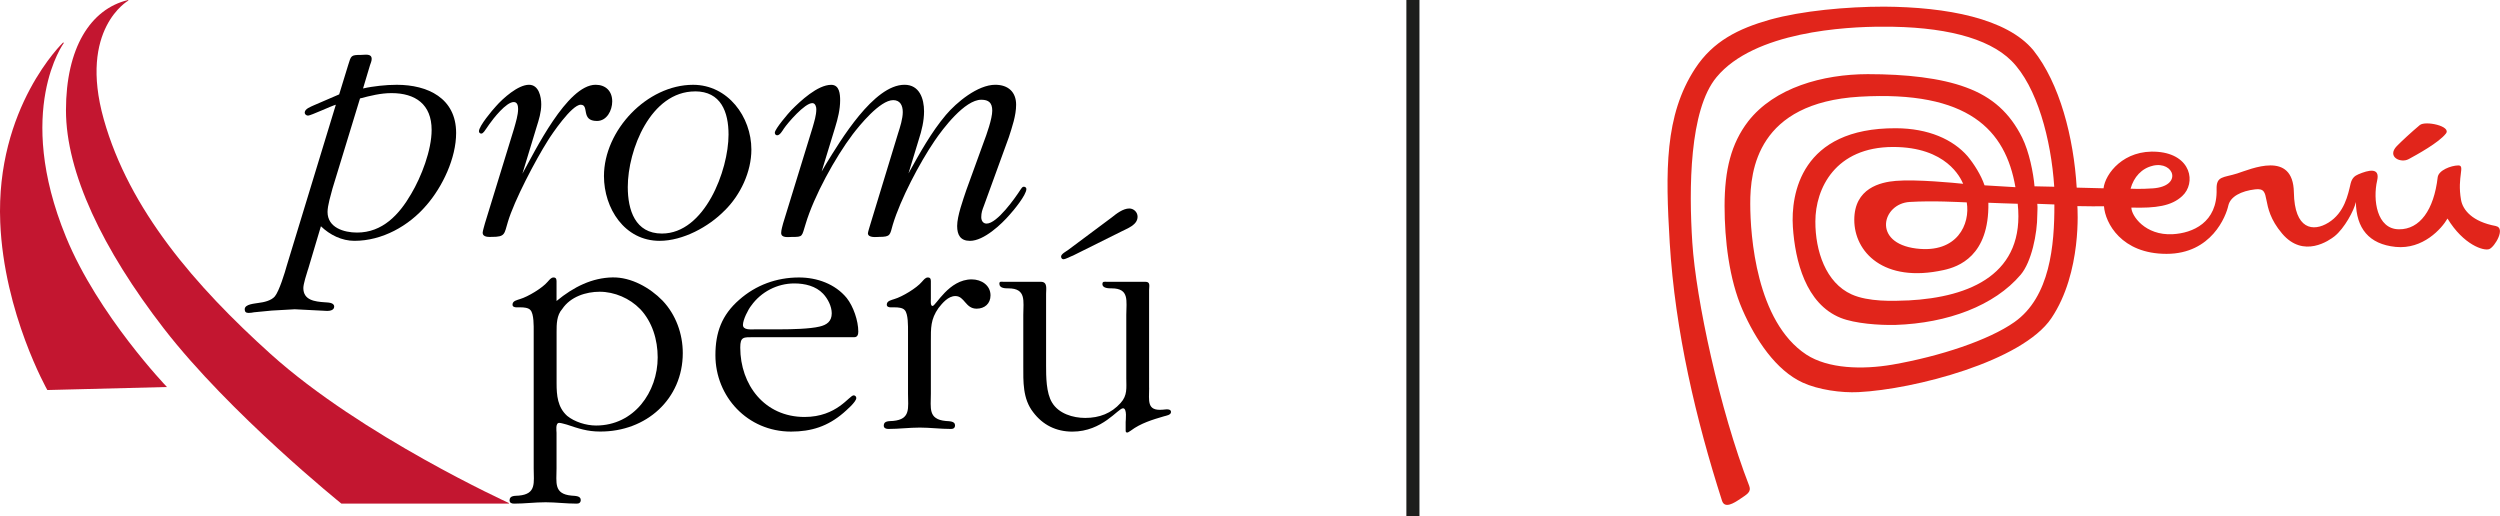<svg width="310" height="64" viewBox="0 0 310 64" fill="none" xmlns="http://www.w3.org/2000/svg">
<g clip-path="url(#clip0_1066_1415)">
<path d="M176.013 0H174.391V64H176.013V0Z" fill="#1D1E1C"/>
<path d="M298.678 19.73C299.671 19.19 302.425 17.686 303.29 16.563C304.017 15.642 300.748 14.938 300.058 15.508C298.968 16.418 297.83 17.485 297.213 18.104C295.912 19.456 297.703 20.275 298.672 19.73M309.489 28.027C306.571 27.493 305.385 26.037 305.167 24.782C304.659 21.883 305.724 20.5 304.822 20.512C303.908 20.53 302.383 21.118 302.274 21.98C301.801 26.055 300.046 28.451 297.479 28.433C294.701 28.421 294.217 24.745 294.768 22.38C295.155 20.706 293.672 21.088 292.431 21.616C291.977 21.81 291.644 22.089 291.475 22.768C291.148 24.187 290.7 26.383 288.726 27.608C286.826 28.785 284.513 28.463 284.441 23.854C284.35 18.601 279.102 20.973 277.401 21.513C275.706 22.052 274.816 21.798 274.858 23.453C274.979 27.614 271.868 28.906 269.422 29.04C265.984 29.228 264.289 26.729 264.289 25.74C267.364 25.825 269.259 25.546 270.585 24.321C272.346 22.713 271.747 19.159 267.54 18.826C263.339 18.492 261.045 21.549 260.839 23.35C259.38 23.314 259.053 23.308 257.51 23.265C257.14 17.037 255.403 10.328 252.128 6.222C248.841 2.268 241.372 0.873 233.642 0.824C228.962 0.824 223.436 1.34 219.495 2.432C215.548 3.547 212.413 5.112 210.197 8.497C206.396 14.313 206.517 21.234 207.044 30.089C207.715 41.085 210.306 52.039 213.527 62.083C213.853 63.102 214.967 62.416 215.791 61.858C216.62 61.3 217.195 61.003 216.904 60.251C213.23 50.789 210.294 37.046 209.846 30.071C209.416 23.405 209.465 13.64 212.849 9.57C217.54 3.905 228.896 3.305 233.399 3.311C240.839 3.268 246.511 4.639 249.422 7.544C252.594 10.717 254.344 17.303 254.725 23.156C254.071 23.138 252.952 23.12 252.28 23.102C252.134 21.422 251.632 18.85 250.742 17.049C249.241 14.052 247.104 12.045 243.775 10.832C240.633 9.667 236.353 9.194 231.596 9.194C226.033 9.206 220.04 10.85 216.759 15.065C214.659 17.819 213.853 21.064 213.847 25.534C213.847 29.743 214.416 34.626 216.057 38.386C217.685 42.128 220.234 45.937 223.533 47.441C225.476 48.333 228.309 48.733 230.452 48.624C237.376 48.284 250.766 44.791 254.362 39.466C258.206 33.77 257.6 25.673 257.594 25.558C259.126 25.601 259.973 25.576 260.893 25.576C261.045 27.651 263.054 31.478 268.648 31.478C274.241 31.478 276.033 26.783 276.311 25.491C276.565 24.375 277.891 23.684 279.646 23.478C281.862 23.217 280.04 25.491 282.976 28.955C285.639 32.108 288.866 29.779 289.471 29.306C290.706 28.324 291.916 26.074 292.128 25.049C292.177 28.3 293.726 30.277 297.056 30.616C300.445 30.956 302.764 28.36 303.49 27.099C305.476 30.368 307.988 31.15 308.666 30.889C309.356 30.616 310.742 28.257 309.483 28.033M236.59 37.252C234.749 37.337 231.68 37.44 229.604 36.506C226.39 35.062 225.094 31.102 225.106 27.469C225.106 23.363 227.582 18.231 234.743 18.225C241.378 18.225 243.121 22.071 243.43 22.792C242.437 22.683 237.613 22.216 235.088 22.428C233.175 22.586 229.931 23.326 229.931 27.268C229.931 31.211 233.533 35.141 241.021 33.485C242.837 33.085 246.674 31.763 246.559 25.14C247.933 25.212 248.678 25.206 250.197 25.267C251.117 33.898 244.447 36.852 236.583 37.258M243.878 25.097C244.326 27.766 242.715 31.447 237.619 30.817C232.11 30.131 233.399 25.255 236.789 25.043C239.719 24.867 242.915 25.061 243.878 25.097ZM249.78 39.945C246.596 42.183 240.567 44.184 234.659 45.215C230.942 45.852 226.692 45.737 223.981 43.966C217.776 39.884 217.031 29.197 217.031 25.261C217.019 21.076 217.939 12.742 230.597 11.99C244.102 11.202 248.69 16.115 249.913 23.211L246.081 22.98C245.663 21.731 244.786 20.342 243.981 19.372C242.177 17.297 239.132 15.914 235.094 15.902C223.303 15.848 222.056 24.096 222.316 28.136C222.594 32.339 223.908 37.676 228.242 39.417C230.028 40.127 233.03 40.339 235.04 40.291C241.529 40.072 247.31 37.901 250.567 34.062C251.898 32.485 252.625 29.021 252.625 26.619C252.625 26.061 252.685 25.861 252.625 25.273C253.2 25.297 254.743 25.352 254.743 25.352C254.761 30.392 254.217 36.827 249.78 39.945ZM266.947 20.548C269.604 19.936 270.682 23.084 266.971 23.356C265.415 23.472 264.192 23.399 264.192 23.399C264.586 21.949 265.579 20.864 266.953 20.554" fill="#E1251B"/>
<path fill-rule="evenodd" clip-rule="evenodd" d="M5.864 48.364L20.701 47.989C20.701 47.989 12.154 39.085 8.177 29.374C1.748 13.659 7.928 5.308 7.928 5.308L7.819 5.277C7.819 5.277 -0.552 13.296 0.029 27.567C0.489 38.866 5.87 48.364 5.87 48.364" fill="#C31630"/>
<path fill-rule="evenodd" clip-rule="evenodd" d="M15.922 0.067C15.922 0.067 9.711 3.56 12.865 14.787C16.025 26.014 24.227 35.487 33.549 43.888C44.832 54.053 63.101 62.374 63.101 62.374V62.447H42.332C42.332 62.447 28.482 51.293 20.31 40.728C12.726 30.914 8.18 21.392 8.18 13.677C8.18 5.962 11.206 1.116 15.886 0" fill="#C31630"/>
<path d="M38.189 33.411C38.025 33.933 37.614 35.213 37.614 35.716C37.614 37.233 39.048 37.396 40.241 37.481C40.61 37.517 41.439 37.481 41.439 38.021C41.439 38.47 40.895 38.555 40.574 38.555L36.548 38.349L33.679 38.512L31.494 38.724C31.33 38.761 31.046 38.803 30.834 38.803C30.507 38.803 30.344 38.676 30.344 38.349C30.344 37.693 31.627 37.651 32.069 37.56C32.729 37.481 33.637 37.281 34.085 36.747C34.623 36.086 35.319 33.824 35.568 32.914L41.645 12.984C41.155 13.105 38.528 14.336 38.201 14.336C37.989 14.336 37.783 14.173 37.783 13.972C37.783 13.481 38.564 13.232 38.891 13.069L42.057 11.704L43.171 8.077C43.54 6.9 43.491 6.809 44.769 6.809C45.271 6.809 46.088 6.603 46.088 7.307C46.088 7.586 45.961 7.834 45.883 8.077L45.017 10.97C45.719 10.806 46.373 10.722 47.075 10.637C47.771 10.558 48.51 10.515 49.206 10.515C53.025 10.515 56.56 12.159 56.56 16.489C56.56 19.607 54.878 23.155 52.868 25.46C50.683 28.019 47.396 29.863 43.945 29.863C42.384 29.863 40.901 29.129 39.793 28.056L38.195 33.417L38.189 33.411ZM41.234 23.355C41.034 24.144 40.616 25.46 40.616 26.285C40.616 28.22 42.632 28.838 44.272 28.838C47.438 28.838 49.496 26.612 50.973 24.065C52.251 21.924 53.522 18.618 53.522 16.113C53.522 12.935 51.512 11.546 48.546 11.546C47.196 11.546 45.919 11.874 44.642 12.207L41.234 23.361V23.355Z" fill="black"/>
<path d="M63.755 15.898C63.961 15.164 64.245 14.254 64.245 13.514C64.245 13.144 64.167 12.653 63.707 12.653C62.762 12.653 61.164 14.703 60.668 15.412L60.299 15.946C60.172 16.11 59.929 16.565 59.681 16.565C59.518 16.565 59.391 16.444 59.391 16.274C59.391 15.619 61.073 13.635 61.485 13.193C62.351 12.198 64.239 10.512 65.595 10.512C66.83 10.512 67.115 12.028 67.115 12.938C67.115 13.932 66.824 14.836 66.54 15.74L64.778 21.538C66.291 18.827 70.323 10.512 73.858 10.512C75.093 10.512 75.916 11.288 75.916 12.574C75.916 13.684 75.256 15 74.021 15C71.969 15 73.119 12.986 72.006 12.986C70.892 12.986 68.386 16.692 67.938 17.426C66.418 19.822 63.755 24.88 62.974 27.525C62.52 29.041 62.647 29.375 60.995 29.375C60.632 29.375 59.851 29.453 59.851 28.841C59.851 28.641 60.099 27.852 60.135 27.688L63.755 15.904V15.898Z" fill="black"/>
<path d="M89.848 26.109C87.875 28.135 84.667 29.864 81.791 29.864C77.439 29.864 74.891 25.83 74.891 21.833C74.891 16.156 80.23 10.516 85.944 10.516C90.254 10.516 93.171 14.476 93.171 18.546C93.171 21.306 91.816 24.187 89.848 26.115M86.192 11.334C80.684 11.334 77.845 18.582 77.845 23.192C77.845 26.037 78.753 28.96 82.082 28.96C87.379 28.96 90.339 21.124 90.339 16.684C90.339 13.882 89.394 11.328 86.186 11.328" fill="black"/>
<path d="M102.416 20.355C104.226 17.42 108.336 10.512 112.162 10.512C114.014 10.512 114.583 12.234 114.583 13.805C114.583 14.994 114.292 16.195 113.929 17.305L112.652 21.502C114.05 18.991 115.443 16.444 117.289 14.254C118.608 12.695 121.236 10.512 123.415 10.512C125.019 10.512 125.999 11.415 125.999 12.98C125.999 14.333 125.503 15.74 125.097 17.014L122.01 25.499C121.805 26.033 121.677 26.36 121.677 26.93C121.677 27.349 121.889 27.725 122.337 27.725C123.651 27.725 125.909 24.51 126.568 23.479C126.653 23.352 126.78 23.152 126.938 23.152C127.143 23.152 127.271 23.279 127.271 23.437C127.271 24.183 125.667 26.111 125.213 26.609C124.183 27.804 122.004 29.866 120.279 29.866C119.093 29.866 118.687 29.132 118.687 28.022C118.687 26.779 119.426 24.765 119.825 23.564L121.974 17.644C122.337 16.698 123.039 14.715 123.039 13.726C123.039 12.738 122.591 12.368 121.677 12.368C119.631 12.368 116.913 15.952 115.884 17.475C114.038 20.186 111.653 24.716 110.709 27.852C110.34 29.132 110.461 29.375 109.02 29.375C108.736 29.375 107.622 29.538 107.622 28.92C107.622 28.75 107.912 27.889 107.949 27.731L111.363 16.528C111.617 15.746 111.944 14.715 111.944 13.896C111.944 13.077 111.617 12.416 110.757 12.416C109.105 12.416 106.556 15.582 105.733 16.656C103.56 19.537 100.927 24.316 99.898 27.773C99.395 29.344 99.613 29.381 98.179 29.381C97.767 29.381 96.865 29.544 96.865 28.883C96.865 28.519 97.028 28.028 97.107 27.694L100.769 15.788C100.975 15.049 101.223 14.309 101.223 13.526C101.223 13.241 101.096 12.786 100.727 12.786C99.783 12.786 97.688 15.224 97.192 15.958C97.028 16.207 96.708 16.777 96.375 16.777C96.169 16.777 96.078 16.613 96.078 16.45C96.078 15.995 97.809 13.981 98.136 13.647C99.244 12.531 101.381 10.518 103.07 10.518C104.099 10.518 104.177 11.67 104.177 12.453C104.177 13.562 103.893 14.715 103.56 15.788L101.883 21.271L102.41 20.368L102.416 20.355Z" fill="black"/>
<path d="M66.178 41.077C66.178 40.501 66.22 38.894 65.766 38.445C65.524 38.148 64.907 38.111 64.58 38.111H64.041C63.799 38.111 63.551 38.032 63.551 37.778C63.551 37.292 64.126 37.214 64.495 37.08C65.476 36.789 67.249 35.722 67.903 34.945C68.109 34.733 68.315 34.406 68.641 34.406C69.053 34.406 69.011 34.769 69.011 35.054V37.323C71.148 35.552 73.454 34.442 75.954 34.399C78.26 34.357 80.597 35.673 82.158 37.28C83.805 39.015 84.665 41.393 84.665 43.782C84.665 49.465 80.149 53.547 74.392 53.511C72.836 53.511 71.729 53.135 70.288 52.65C70.04 52.595 69.586 52.437 69.344 52.437C68.847 52.437 69.011 53.414 69.011 53.675V58.078C69.011 59.849 68.641 61.25 70.863 61.456C71.269 61.499 72.013 61.456 72.013 61.996C72.013 62.318 71.807 62.451 71.523 62.451C70.209 62.451 68.89 62.281 67.661 62.281C66.347 62.281 65.028 62.451 63.757 62.451C63.466 62.451 63.188 62.372 63.188 62.039C63.188 61.414 63.878 61.499 64.332 61.456C66.547 61.256 66.178 59.855 66.178 58.078V41.071V41.077ZM79.368 38.312C78.091 36.995 76.202 36.176 74.356 36.176C72.673 36.176 70.742 36.783 69.719 38.312C69.017 39.1 69.017 40.21 69.017 41.15V47.531C69.017 49.017 69.138 50.502 70.33 51.57C71.238 52.31 72.673 52.765 73.908 52.765C78.635 52.765 81.553 48.604 81.553 44.316C81.553 42.145 80.893 39.919 79.374 38.312" fill="black"/>
<path d="M93.475 41.812C92.204 41.812 91.792 41.739 91.792 43.092C91.792 47.707 94.794 51.704 99.764 51.704C103.796 51.704 105.309 49.023 105.854 49.023C106.06 49.023 106.181 49.193 106.181 49.357C106.181 49.848 104.855 50.958 104.577 51.207C102.646 52.857 100.63 53.518 98.087 53.518C92.7 53.518 88.711 49.187 88.711 44.044C88.711 41.242 89.492 39.058 91.671 37.166C93.729 35.352 96.284 34.406 99.074 34.406C101.29 34.406 103.554 35.195 104.994 36.954C105.811 37.985 106.429 39.762 106.429 41.12C106.429 41.448 106.344 41.812 105.932 41.812H93.481H93.475ZM96.853 40.835C98.124 40.835 100.424 40.787 101.623 40.496C102.531 40.289 103.136 39.841 103.136 38.852C103.136 37.985 102.646 37.038 102.07 36.426C101.163 35.468 99.807 35.146 98.487 35.146C96.399 35.146 94.377 36.177 93.148 37.906C92.779 38.361 92.125 39.641 92.125 40.289C92.125 40.938 93.069 40.841 93.511 40.841H96.853V40.835Z" fill="black"/>
<path d="M112.594 41.078C112.594 40.502 112.631 38.895 112.177 38.446C111.935 38.148 111.317 38.112 110.984 38.112H110.452C110.203 38.112 109.961 38.033 109.961 37.779C109.961 37.293 110.536 37.214 110.906 37.081C111.892 36.79 113.66 35.722 114.314 34.946C114.519 34.734 114.725 34.406 115.058 34.406C115.47 34.406 115.427 34.77 115.427 35.055V37.081C115.427 37.251 115.349 37.942 115.633 37.942C116.045 37.942 117.649 34.643 120.488 34.643C121.717 34.643 122.824 35.389 122.824 36.626C122.824 37.657 122.086 38.276 121.099 38.276C119.707 38.276 119.616 36.711 118.472 36.711C117.57 36.711 116.862 37.578 116.372 38.197C115.385 39.598 115.427 40.672 115.427 42.315V48.817C115.427 50.6 115.058 51.995 117.28 52.202C117.685 52.238 118.424 52.202 118.424 52.735C118.424 53.069 118.218 53.19 117.927 53.19C116.614 53.19 115.306 53.02 114.065 53.02C112.758 53.02 111.438 53.19 110.161 53.19C109.876 53.19 109.586 53.099 109.586 52.772C109.586 52.147 110.288 52.238 110.742 52.196C112.958 51.989 112.594 50.594 112.594 48.811V41.078Z" fill="black"/>
<path d="M142.493 48.087C142.493 49.688 142.172 50.968 144.14 50.804L144.672 50.755C144.921 50.755 145.205 50.804 145.205 51.089C145.205 51.465 144.594 51.544 144.346 51.617C142.911 52.035 141.428 52.49 140.235 53.388C140.151 53.424 139.903 53.636 139.787 53.636C139.582 53.636 139.582 53.521 139.582 53.303V52.32C139.582 52.114 139.787 50.628 139.255 50.628C138.637 50.628 136.7 53.521 132.972 53.521C130.95 53.521 129.303 52.69 128.117 51.119C126.803 49.439 126.888 47.334 126.888 45.315V39.056C126.888 37.327 127.294 35.756 125.03 35.756C124.66 35.756 123.922 35.756 123.922 35.186C123.922 34.858 124.128 34.943 124.455 34.943H129.061C129.921 34.943 129.715 35.798 129.715 36.423V45.309C129.715 46.667 129.715 48.73 130.459 49.924C131.277 51.289 133.044 51.823 134.564 51.823C136.325 51.823 137.808 51.253 138.958 49.967C139.824 49.021 139.66 48.081 139.66 46.922V39.056C139.66 37.327 140.078 35.756 137.85 35.756C137.481 35.756 136.7 35.756 136.7 35.228C136.7 34.864 136.949 34.943 137.275 34.943H142.039C142.687 34.943 142.487 35.513 142.487 35.962V48.075L142.493 48.087ZM133.05 31.692C132.796 31.771 132.148 32.147 131.852 32.147C131.688 32.147 131.573 31.977 131.573 31.814C131.573 31.492 132.227 31.159 132.39 31.037L137.857 26.962C138.432 26.5 139.255 25.852 140.036 25.852C140.568 25.852 141.059 26.294 141.059 26.87C141.059 27.908 139.787 28.32 139.007 28.727L133.05 31.692Z" fill="black"/>
</g>
<defs>
<clipPath id="clip0_1066_1415">
<rect width="310" height="64" fill="white"/>
</clipPath>
</defs>
</svg>

